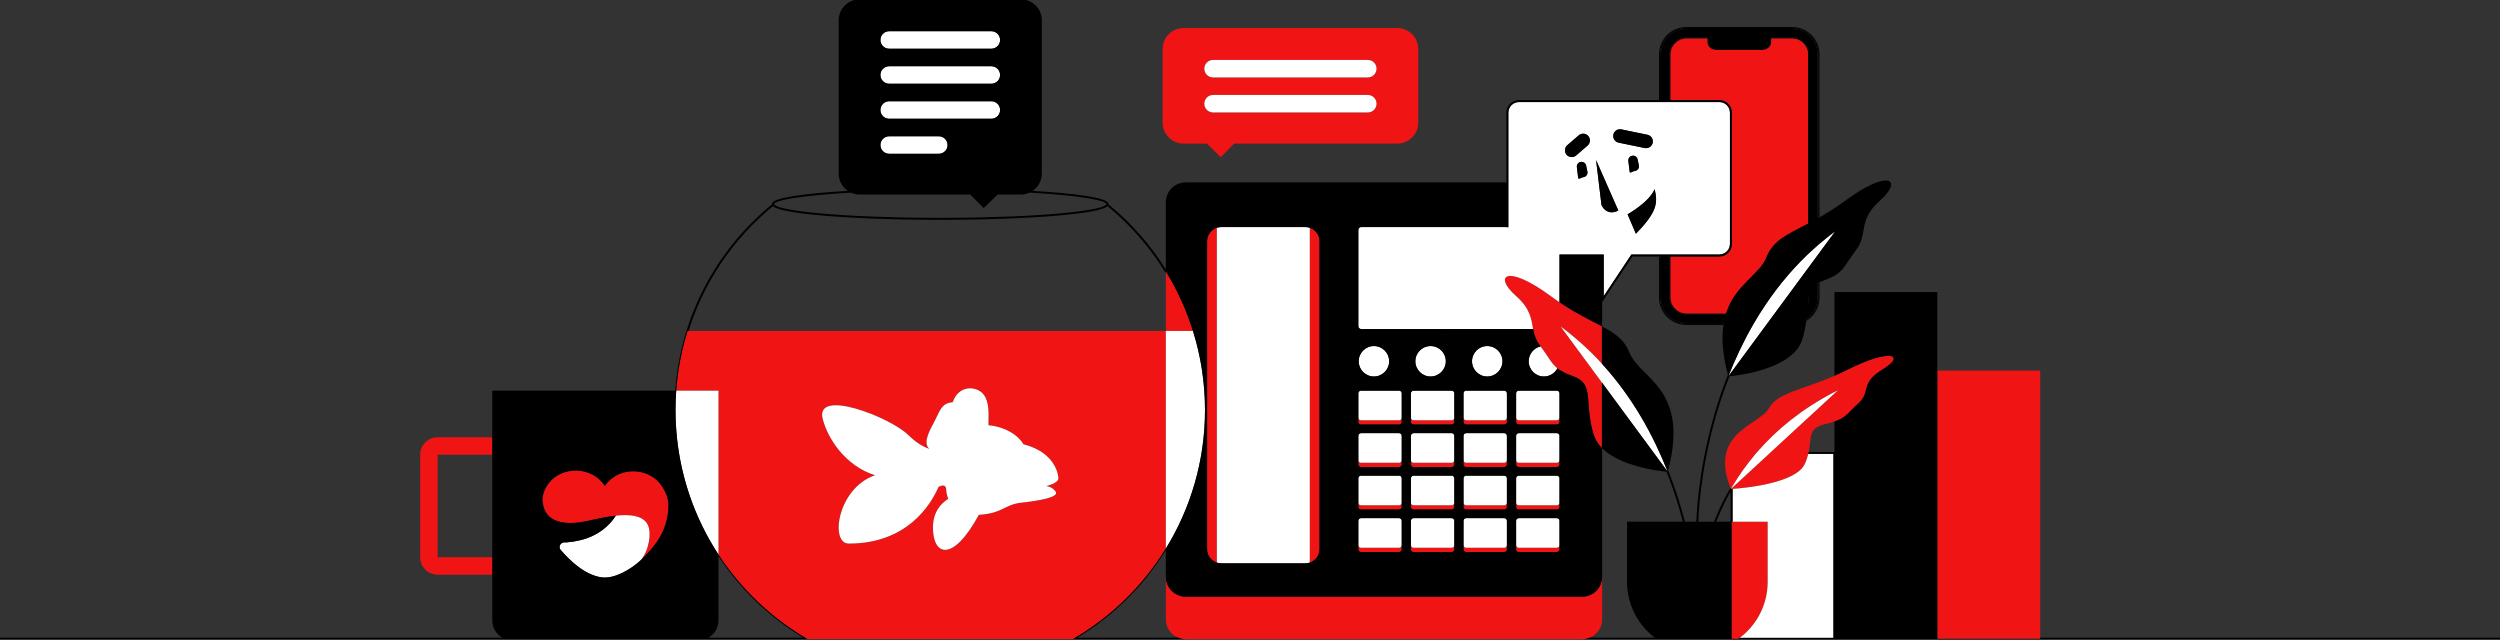 <?xml version="1.0" encoding="utf-8"?>
<!-- Generator: Adobe Illustrator 16.0.0, SVG Export Plug-In . SVG Version: 6.00 Build 0)  -->
<!DOCTYPE svg PUBLIC "-//W3C//DTD SVG 1.1//EN" "http://www.w3.org/Graphics/SVG/1.1/DTD/svg11.dtd">
<svg version="1.1" id="Layer_1" xmlns="http://www.w3.org/2000/svg" xmlns:xlink="http://www.w3.org/1999/xlink" x="0px" y="0px"
	 width="770px" height="197px" viewBox="365 401.5 770 197" enable-background="new 365 401.5 770 197" xml:space="preserve">
<rect x="365" y="401.5" width="770" height="197" fill="#333333" stroke="none"/>
<g>
	<path fill="none" d="M894.473,560.039c-0.312,0.723-0.604,1.438-0.882,2.145h4.428v-9.277
		C896.603,555.404,895.433,557.807,894.473,560.039z"/>
	<path fill="none" d="M724.077,485.65c-4.708-7.747-10.741-14.747-17.954-20.671c-0.761,0.746-3.701,1.897-15.092,2.9
		c-9.193,0.809-21.245,1.274-34.149,1.324c-0.763,0.003-1.526,0.005-2.285,0.005c-0.76,0-1.522-0.002-2.285-0.005
		c-12.903-0.05-24.956-0.515-34.148-1.324c-11.393-1.003-14.332-2.155-15.092-2.901c-12.408,10.191-21.336,23.557-26.002,38.452
		h147.008V485.65L724.077,485.65z"/>
	<path fill="none" d="M586.291,572.789v19.812c0,2.273-1.244,4.252-3.086,5.305h29.184
		C601.782,591.506,592.922,582.863,586.291,572.789z"/>
	<path fill="none" d="M922.085,540.689h7.924v-9.369c-0.787,0.27-1.721,0.535-2.865,0.809
		C921.802,533.408,922.977,536.219,922.085,540.689z"/>
	<path fill="none" d="M682.099,460.832c-0.822,0.376-1.731,0.593-2.694,0.593h-7.138l-4.291,4.167l-4.125-4.167H629.79
		c-0.961,0-1.872-0.216-2.693-0.593c-15.373,0.862-23.621,2.365-23.677,3.525l0.021,0.054c0.715,1.957,20.167,4.047,48.338,4.18
		c0.928,0.003,1.865,0.006,2.819,0.006c0.953,0,1.891-0.002,2.819-0.006c28.172-0.132,47.624-2.223,48.338-4.18l0.021-0.056
		C705.71,463.196,697.463,461.694,682.099,460.832z"/>
	<rect x="499.802" y="541.568" fill="none" width="16.824" height="31.551"/>
	<path fill="none" d="M895.817,501.58h-11.429c-4.629,0-8.395-3.767-8.395-8.396v-12.678h-8.211l-9.325,14.048v7.488
		c4.093,2.188,6.883,4.123,8.472,8.158c3.129,7.953,18.519,10.867,11.85,36.133c1.666,4.188,3.012,8.209,4.094,11.914
		c0.39,1.336,0.748,2.646,1.085,3.938h3.825l-0.306-0.006c0.003-0.146,0.26-14.953,5.624-33.318
		c1.081-3.705,2.428-7.727,4.092-11.914C895.502,510.533,895.228,505.559,895.817,501.58z"/>
	<path fill="none" d="M866.128,580.689v-18.506h17.2c-0.325-1.24-0.673-2.5-1.047-3.781c-1.056-3.615-2.365-7.535-3.98-11.615
		c-2.18-0.205-14.167-1.574-19.843-7.223v39.605v13.088c0,2.551-1.564,4.734-3.784,5.648h19.996
		C869.484,593.949,866.128,587.715,866.128,580.689z"/>
	<path fill="none" d="M724.077,592.258V579.17v-8.209c-6.744,10.857-16.027,20.16-27.273,26.945h31.057
		C725.641,596.992,724.077,594.809,724.077,592.258z"/>
	<path d="M925.105,493.185c0,2.854-1.489,5.361-3.727,6.802c-0.016,0.127-0.03,0.255-0.047,0.385
		c2.438-1.471,4.079-4.138,4.079-7.187v-4.76c-0.105,0.05-0.208,0.101-0.306,0.152V493.185z"/>
	<path d="M876.299,418.222c0-4.461,3.629-8.09,8.09-8.09h32.628c4.46,0,8.089,3.629,8.089,8.09v50.402
		c0.103-0.058,0.201-0.114,0.306-0.172v-50.229c0-4.629-3.766-8.395-8.395-8.395h-32.628c-4.629,0-8.395,3.766-8.395,8.395v14.098
		h0.305V418.222L876.299,418.222z"/>
	<path d="M884.389,501.273c-4.461,0-8.09-3.627-8.09-8.089v-12.678h-0.305v12.678c0,4.629,3.766,8.396,8.395,8.396h11.429
		c0.016-0.104,0.033-0.205,0.049-0.307H884.389z"/>
	<path d="M922.175,493.185v-0.675c-0.187,0.785-0.295,1.653-0.377,2.605C922.039,494.518,922.175,493.867,922.175,493.185z"/>
	<path d="M884.389,498.344h12.147c0.031-0.101,0.059-0.206,0.09-0.305h-12.237c-2.678,0-4.854-2.177-4.854-4.854v-12.678h-0.306
		v12.678C879.229,496.029,881.544,498.344,884.389,498.344z"/>
	<path d="M884.389,500.969c-4.293,0-7.784-3.492-7.784-7.784v-12.678h-0.306v12.678c0,4.461,3.629,8.089,8.09,8.089h11.478
		c0.017-0.102,0.032-0.205,0.05-0.305H884.389z"/>
	<path d="M876.604,418.222c0-4.292,3.491-7.785,7.784-7.785h32.628c4.291,0,7.783,3.492,7.783,7.785v50.574
		c0.102-0.057,0.203-0.115,0.306-0.172v-50.402c0-4.461-3.629-8.09-8.089-8.09h-32.628c-4.461,0-8.09,3.629-8.09,8.09v14.098h0.306
		V418.222L876.604,418.222z"/>
	<path d="M924.8,493.185c0,2.656-1.339,5.003-3.374,6.408c-0.015,0.129-0.031,0.262-0.047,0.394
		c2.238-1.441,3.727-3.947,3.727-6.802v-4.607c-0.104,0.056-0.207,0.113-0.306,0.171V493.185L924.8,493.185z"/>
	<path d="M879.535,418.222c0-2.677,2.178-4.854,4.854-4.854h6.472v1.079c0,1.334,1.213,2.427,2.696,2.427h14.291
		c1.483,0,2.697-1.092,2.697-2.427v-1.079h6.472c2.677,0,4.853,2.177,4.853,4.854v52.163c0.102-0.053,0.204-0.107,0.306-0.161
		v-52.002c0-2.845-2.314-5.159-5.158-5.159h-6.776v1.384c0,1.17-1.073,2.122-2.393,2.122h-14.291c-1.317,0-2.391-0.952-2.391-2.122
		v-1.384h-6.777c-2.845,0-5.159,2.314-5.159,5.159v14.098h0.306V418.222L879.535,418.222z"/>
	<g>
		<path fill="#F11414" d="M852.351,585.277H730.185c-3.374,0-6.108-2.736-6.108-6.109v13.09c0,2.551,1.564,4.732,3.784,5.646
			c0.716,0.297,1.5,0.461,2.324,0.461h122.166c0.822,0,1.607-0.164,2.324-0.461c2.22-0.914,3.783-3.096,3.783-5.646v-13.09
			C858.458,582.541,855.723,585.277,852.351,585.277z"/>
		<path fill="#F11414" d="M796.73,530.125c0,0.447-0.362,0.809-0.809,0.809h-11.744c-0.445,0-0.81-0.361-0.81-0.809v1.309
			c0,0.447,0.364,0.811,0.81,0.811h11.744c0.446,0,0.809-0.363,0.809-0.811V530.125z"/>
		<path fill="#F11414" d="M799.566,530.125v1.309c0,0.447,0.363,0.811,0.81,0.811h11.744c0.445,0,0.81-0.363,0.81-0.811v-1.309
			c0,0.447-0.364,0.809-0.81,0.809h-11.744C799.929,530.936,799.566,530.572,799.566,530.125z"/>
		<path fill="#F11414" d="M816.573,532.244h11.743c0.446,0,0.81-0.363,0.81-0.811v-1.309c0,0.447-0.363,0.809-0.81,0.809h-11.743
			c-0.447,0-0.81-0.361-0.81-0.809v1.309C815.764,531.881,816.126,532.244,816.573,532.244z"/>
		<path fill="#F11414" d="M845.323,530.125c0,0.447-0.362,0.809-0.808,0.809h-11.744c-0.446,0-0.81-0.361-0.81-0.809v1.309
			c0,0.447,0.363,0.811,0.81,0.811h11.744c0.445,0,0.808-0.363,0.808-0.811V530.125z"/>
		<path fill="#F11414" d="M796.73,543.215c0,0.447-0.362,0.811-0.809,0.811h-11.744c-0.445,0-0.81-0.363-0.81-0.811v1.309
			c0,0.447,0.364,0.811,0.81,0.811h11.744c0.446,0,0.809-0.363,0.809-0.811V543.215z"/>
		<path fill="#F11414" d="M812.93,543.215c0,0.447-0.364,0.811-0.81,0.811h-11.744c-0.446,0-0.81-0.363-0.81-0.811v1.309
			c0,0.447,0.363,0.811,0.81,0.811h11.744c0.445,0,0.81-0.363,0.81-0.811V543.215z"/>
		<path fill="#F11414" d="M816.573,545.334h11.743c0.446,0,0.81-0.363,0.81-0.811v-1.309c0,0.447-0.363,0.811-0.81,0.811h-11.743
			c-0.447,0-0.81-0.363-0.81-0.811v1.309C815.764,544.971,816.126,545.334,816.573,545.334z"/>
		<path fill="#F11414" d="M845.323,543.215c0,0.447-0.362,0.811-0.808,0.811h-11.744c-0.446,0-0.81-0.363-0.81-0.811v1.309
			c0,0.447,0.363,0.811,0.81,0.811h11.744c0.445,0,0.808-0.363,0.808-0.811V543.215z"/>
		<path fill="#F11414" d="M796.73,556.305c0,0.445-0.362,0.809-0.809,0.809h-11.744c-0.445,0-0.81-0.363-0.81-0.809v1.309
			c0,0.445,0.364,0.809,0.81,0.809h11.744c0.446,0,0.809-0.363,0.809-0.809V556.305z"/>
		<path fill="#F11414" d="M812.93,556.305c0,0.445-0.364,0.809-0.81,0.809h-11.744c-0.446,0-0.81-0.363-0.81-0.809v1.309
			c0,0.445,0.363,0.809,0.81,0.809h11.744c0.445,0,0.81-0.363,0.81-0.809V556.305z"/>
		<path fill="#F11414" d="M816.573,558.422h11.743c0.446,0,0.81-0.363,0.81-0.809v-1.309c0,0.445-0.363,0.809-0.81,0.809h-11.743
			c-0.447,0-0.81-0.363-0.81-0.809v1.309C815.764,558.059,816.126,558.422,816.573,558.422z"/>
		<path fill="#F11414" d="M845.323,556.305c0,0.445-0.362,0.809-0.808,0.809h-11.744c-0.446,0-0.81-0.363-0.81-0.809v1.309
			c0,0.445,0.363,0.809,0.81,0.809h11.744c0.445,0,0.808-0.363,0.808-0.809V556.305z"/>
		<path fill="#F11414" d="M795.922,570.203h-11.744c-0.445,0-0.81-0.363-0.81-0.811v1.311c0,0.445,0.364,0.809,0.81,0.809h11.744
			c0.446,0,0.809-0.363,0.809-0.809v-1.311C796.73,569.84,796.368,570.203,795.922,570.203z"/>
		<path fill="#F11414" d="M812.12,570.203h-11.744c-0.446,0-0.81-0.363-0.81-0.811v1.311c0,0.445,0.363,0.809,0.81,0.809h11.744
			c0.445,0,0.81-0.363,0.81-0.809v-1.311C812.93,569.84,812.565,570.203,812.12,570.203z"/>
		<path fill="#F11414" d="M816.573,571.512h11.743c0.446,0,0.81-0.363,0.81-0.809v-1.311c0,0.447-0.363,0.809-0.81,0.809h-11.743
			c-0.447,0-0.81-0.361-0.81-0.809v1.311C815.764,571.148,816.126,571.512,816.573,571.512z"/>
		<path fill="#F11414" d="M844.516,570.203h-11.744c-0.446,0-0.81-0.363-0.81-0.811v1.311c0,0.445,0.363,0.809,0.81,0.809h11.744
			c0.445,0,0.808-0.363,0.808-0.809v-1.311C845.323,569.84,844.961,570.203,844.516,570.203z"/>
		<path fill="#F11414" d="M768.413,471.653v3.482v99.644c1.737-0.574,2.992-2.209,2.992-4.141v-94.845
			c0-0.225-0.021-0.443-0.056-0.659C771.102,473.499,769.949,472.161,768.413,471.653z"/>
		<path fill="#F11414" d="M736.793,475.794v94.845c0,1.932,1.254,3.566,2.993,4.141v-99.644v-3.482
			c-1.537,0.508-2.689,1.845-2.938,3.482C736.816,475.351,736.793,475.57,736.793,475.794z"/>
		<path fill="#F11414" d="M724.077,569.775V503.43H577.069h-0.309c-1.837,5.873-3.025,12.033-3.487,18.395h0.307h12.71v49.834v0.658
			c6.818,10.434,15.957,19.207,26.689,25.59c0.233,0.139,0.462,0.283,0.696,0.42h81.843c0.235-0.137,0.462-0.281,0.696-0.42
			c11.36-6.756,20.937-16.191,27.862-27.439L724.077,569.775L724.077,569.775z M644.756,535.477
			c2.618,2.578,4.833,3.736,6.444,4.246c-2.117-1.934,0.285-5.852,1.729-8.666c1.585-3.086,2.085-5.422,5.506-5.67
			c1.835-5.422,7.256-5.006,9.342-2.588c2.084,2.42,1.667,6.34,1.667,9.676c5.255,0.502,9.093,3.002,10.76,5.838
			c10.593,2.754,10.76,10.344,10.76,10.344c0.309,1.666-3.836,2.586-3.836,2.586s1.751-0.084,3.003,1.666
			c1.25,1.752-5.255,2.836-10.593,3.422c-5.23,0.572-5.661,3.303-13.049,3.727c-8.007,14.75-14.143,12.686-14.143,3.945
			c0-4.758,2.402-7.406,4.712-8.854c-0.427-1.055-0.599-2.076-0.625-2.822c-0.061-1.844-1.569-1.287-2.36-0.869
			c-2.568,5.861-9.895,17.465-27.667,17.465c-5.861,0-3.519-17.037,8.083-21.051c-9.212-2.922-14.544-11.34-16.089-17.314
			C615.897,520.881,639.252,530.055,644.756,535.477z"/>
		<path fill="#F11414" d="M732.426,503.43c-2.034-6.497-4.848-12.648-8.35-18.334v0.556v17.779h8.047H732.426L732.426,503.43z"/>
		<path fill="#F11414" d="M896.727,497.733c2.909-8.644,10.262-11.692,12.317-16.919c2.066-5.251,6.167-6.945,12.521-10.267
			c0.1-0.053,0.203-0.108,0.305-0.161v-52.163c0-2.677-2.176-4.853-4.853-4.853h-6.472v1.078c0,1.335-1.214,2.427-2.697,2.427
			h-14.291c-1.483,0-2.696-1.092-2.696-2.427v-1.078h-6.472c-2.676,0-4.854,2.176-4.854,4.853v14.098h0.306h14.725
			c2.134,0,3.868,1.738,3.868,3.875v40.438c0,2.136-1.734,3.874-3.868,3.874h-14.725h-0.306v12.679c0,2.676,2.178,4.853,4.854,4.853
			h12.238C896.659,497.936,896.691,497.834,896.727,497.733z"/>
		<polygon fill="#F11414" points="961.694,515.646 961.694,597.906 961.694,598.27 993.381,598.27 993.381,597.906 993.381,515.646 
					"/>
		<path fill="#F11414" d="M934.243,515.266c-1.479,0.74-2.889,1.391-4.234,1.98c-10.832,4.736-17.376,5.135-20.178,9.975
			c-3.128,5.406-18.503,7.387-11.86,24.537c0.017,0.043,0.03,0.086,0.047,0.129c0.031,0.076,0.054,0.15,0.085,0.227
			c0.072-0.123,0.147-0.25,0.22-0.375c0.102-0.172,0.203-0.344,0.306-0.52c1.958-3.285,4.299-6.627,7.092-9.92
			c0.087-0.102,0.17-0.203,0.257-0.305c0.089-0.102,0.179-0.203,0.268-0.307c5.806-6.691,13.521-13.146,23.765-18.441
			c0.36-0.188,0.719-0.373,1.084-0.557l-0.846,0.779l-0.238,0.221l-19.518,17.998l-0.331,0.307l-0.331,0.305l-10.911,10.062
			l-0.29,0.268l-0.306,0.281l-0.22,0.203c0,0,0.076-0.004,0.22-0.014c0.043-0.002,0.105-0.008,0.161-0.01
			c0.047-0.004,0.09-0.006,0.145-0.01c3.13-0.213,19.383-1.602,22.227-7.643c0.528-1.123,0.866-2.168,1.096-3.141
			c0.024-0.102,0.049-0.205,0.07-0.307c0.022-0.102,0.042-0.203,0.063-0.305c0.892-4.471-0.284-7.281,5.059-8.561
			c1.145-0.273,2.078-0.539,2.865-0.807c3.828-1.307,4.118-2.689,7.385-5.594c3.936-3.5,0.393-6.18,7.479-10.461
			C951.96,510.984,947.63,508.574,934.243,515.266z"/>
		<path fill="#F11414" d="M831.887,492.613c4.586,4.077,4.722,7.164,5.313,10.23c0.321,1.674,0.778,3.34,2.169,5.158
			c0.049,0.064,0.095,0.127,0.143,0.189c2.436,3.225,3.183,5.156,5.17,6.744c1.1,0.877,2.578,1.652,4.936,2.482
			c6.708,2.363,3.138,8.27,6.287,18.111c0.089,0.275,0.192,0.541,0.306,0.805c0.024,0.055,0.047,0.109,0.072,0.162
			c0.111,0.248,0.233,0.488,0.368,0.725c0.031,0.057,0.065,0.111,0.099,0.166c0.117,0.199,0.242,0.393,0.372,0.582
			c0.036,0.051,0.068,0.105,0.105,0.154c0.146,0.205,0.303,0.4,0.465,0.596c0.065,0.08,0.134,0.16,0.203,0.24
			c0.158,0.178,0.319,0.354,0.488,0.525l0,0v-20.17l-12.075-16.383l-0.641-0.867c4.751,3.494,8.967,7.354,12.716,11.449v-0.424
			v-11.088c-2.222-1.184-4.824-2.45-7.823-4.165c-0.015-0.008-0.03-0.016-0.044-0.025c-0.318-0.182-0.643-0.371-0.97-0.563
			c-0.027-0.016-0.054-0.031-0.081-0.047c-0.313-0.185-0.632-0.376-0.953-0.572c-0.044-0.026-0.087-0.051-0.13-0.078
			c-0.313-0.19-0.631-0.389-0.951-0.59c-0.054-0.035-0.106-0.066-0.161-0.101c-0.328-0.207-0.662-0.424-0.998-0.643
			c-0.048-0.031-0.093-0.06-0.141-0.091c-0.266-0.174-0.536-0.357-0.808-0.54c-0.068-0.047-0.138-0.092-0.208-0.14
			c-0.053-0.036-0.105-0.07-0.159-0.106c-0.341-0.232-0.688-0.475-1.036-0.72c-0.057-0.04-0.11-0.076-0.167-0.117
			c-0.406-0.288-0.819-0.584-1.235-0.891C829.131,482.771,824.8,486.314,831.887,492.613z"/>
		<path fill="#F11414" d="M898.324,562.184v35.723v0.363h2.095h0.001c0.108-0.078,0.211-0.162,0.318-0.242
			c0.026-0.021,0.054-0.043,0.08-0.062s0.052-0.039,0.076-0.059c0.176-0.133,0.354-0.262,0.523-0.4
			c0.076-0.062,0.148-0.129,0.224-0.191c0.246-0.205,0.494-0.414,0.73-0.631c0.063-0.057,0.122-0.117,0.183-0.176
			c0.246-0.229,0.489-0.459,0.724-0.699c0.037-0.037,0.07-0.078,0.107-0.115c0.254-0.266,0.505-0.533,0.745-0.811
			c0.048-0.055,0.092-0.113,0.14-0.166c0.225-0.266,0.447-0.531,0.659-0.807c0.036-0.045,0.067-0.094,0.103-0.141
			c0.22-0.289,0.436-0.578,0.641-0.877c0.05-0.074,0.094-0.152,0.143-0.227c0.186-0.275,0.368-0.553,0.539-0.838
			c0.051-0.084,0.095-0.17,0.144-0.256c0.163-0.279,0.326-0.561,0.479-0.848c0.056-0.109,0.104-0.221,0.159-0.33
			c0.136-0.27,0.272-0.539,0.397-0.814c0.055-0.123,0.102-0.248,0.154-0.371c0.115-0.268,0.231-0.535,0.337-0.809
			c0.063-0.168,0.116-0.34,0.177-0.51c0.083-0.234,0.17-0.465,0.244-0.703c0.059-0.186,0.105-0.375,0.158-0.562
			c0.065-0.227,0.135-0.453,0.193-0.684c0.062-0.248,0.109-0.502,0.163-0.754c0.037-0.174,0.081-0.344,0.113-0.52
			c0.054-0.283,0.091-0.572,0.134-0.859c0.021-0.148,0.05-0.293,0.066-0.443c0.11-0.875,0.165-1.768,0.165-2.674v-18.506h-10.81
			h-0.305V562.184z"/>
		<path fill="#F11414" d="M729.555,445.727h7.138l4.292,4.167l4.125-4.167h50.24c3.574,0,6.472-2.897,6.472-6.472v-22.65
			c0-3.574-2.897-6.472-6.472-6.472h-65.794c-3.574,0-6.472,2.897-6.472,6.472v22.65
			C723.083,442.829,725.981,445.727,729.555,445.727z M738.627,419.958h47.65c1.49,0,2.696,1.208,2.696,2.697
			c0,1.489-1.206,2.696-2.696,2.696h-47.65c-1.49,0-2.697-1.208-2.697-2.696C735.93,421.165,737.137,419.958,738.627,419.958z
			 M738.627,430.744h47.65c1.49,0,2.696,1.208,2.696,2.696c0,1.489-1.206,2.697-2.696,2.697h-47.65c-1.49,0-2.697-1.208-2.697-2.697
			C735.93,431.951,737.137,430.744,738.627,430.744z"/>
		<path fill="#F11414" d="M494.409,541.568v31.551c0,2.979,2.415,5.393,5.393,5.393h16.824v-5.393h-16.824v-31.551h16.824v-5.393
			h-16.824C496.823,536.176,494.409,538.592,494.409,541.568z"/>
		<path fill="#F11414" d="M564.934,547.787c-0.052-0.02-0.101-0.059-0.155-0.092c-0.001,0.012-0.002,0.025-0.002,0.025
			c-3.737-1.764-8.527-1.381-11.854,1.57c-0.601,0.531-1.159,1.139-1.649,1.84c-1.003-1.516-2.3-2.648-3.744-3.424
			c-5.961-3.205-14.466-0.281-15.489,7.373c0.02,0.371,0.04,0.729,0.081,1.07c0.438,3.586,2.522,5.564,5.873,6.197
			c1.598,0.303,3.461,0.311,5.59,0.037c0.916-0.117,2.309-0.436,3.946-0.797c1.116-0.244,2.341-0.508,3.619-0.74
			c0.584-0.107,1.177-0.207,1.774-0.297c0.587-0.088,1.177-0.166,1.763-0.229c4.05-0.428,7.935-0.135,9.567,2.359
			c0.573,0.879,0.871,2.025,0.807,3.506c0.023,1.277-0.259,2.836-0.894,4.709c-0.331,0.838-0.863,1.904-1.731,3.074
			c-0.005,0.01-0.013,0.016-0.017,0.025c0.04-0.035,0.081-0.078,0.12-0.119c1.644-1.652,3.727-3.719,5.399-6.447
			c1.633-2.676,2.881-5.982,2.938-10.182c0.025-1.723-0.545-3.814-1.861-5.746C568.032,549.857,566.596,548.611,564.934,547.787z"/>
	</g>
	<g>
		<circle fill="#FFFFFF" cx="788.168" cy="512.771" r="4.69"/>
		<circle fill="#FFFFFF" cx="805.62" cy="512.771" r="4.69"/>
		<circle fill="#FFFFFF" cx="823.072" cy="512.771" r="4.69"/>
		<path fill="#FFFFFF" d="M844.682,514.936c-1.987-1.588-2.733-3.52-5.17-6.744c-2.104,0.465-3.679,2.336-3.679,4.578
			c0,2.59,2.101,4.691,4.691,4.691C842.333,517.461,843.9,516.436,844.682,514.936z"/>
		<path fill="#FFFFFF" d="M795.922,521.824h-11.744c-0.445,0-0.81,0.363-0.81,0.809v1.311v6.182c0,0.447,0.364,0.811,0.81,0.811
			h11.744c0.446,0,0.809-0.363,0.809-0.811v-6.182v-1.311C796.73,522.188,796.368,521.824,795.922,521.824z"/>
		<path fill="#FFFFFF" d="M812.12,521.824h-11.744c-0.446,0-0.81,0.363-0.81,0.809v1.311v6.182c0,0.447,0.363,0.811,0.81,0.811
			h11.744c0.445,0,0.81-0.363,0.81-0.811v-6.182v-1.311C812.93,522.188,812.565,521.824,812.12,521.824z"/>
		<path fill="#FFFFFF" d="M828.316,521.824h-11.743c-0.447,0-0.81,0.363-0.81,0.809v1.311v6.182c0,0.447,0.362,0.811,0.81,0.811
			h11.743c0.446,0,0.81-0.363,0.81-0.811v-6.182v-1.311C829.126,522.188,828.764,521.824,828.316,521.824z"/>
		<path fill="#FFFFFF" d="M844.516,521.824h-11.744c-0.446,0-0.81,0.363-0.81,0.809v1.311v6.182c0,0.447,0.363,0.811,0.81,0.811
			h11.744c0.445,0,0.808-0.363,0.808-0.811v-6.182v-1.311C845.323,522.188,844.961,521.824,844.516,521.824z"/>
		<path fill="#FFFFFF" d="M795.922,534.914h-11.744c-0.445,0-0.81,0.361-0.81,0.809v1.309v6.184c0,0.447,0.364,0.811,0.81,0.811
			h11.744c0.446,0,0.809-0.363,0.809-0.811v-6.184v-1.309C796.73,535.275,796.368,534.914,795.922,534.914z"/>
		<path fill="#FFFFFF" d="M812.12,534.914h-11.744c-0.446,0-0.81,0.361-0.81,0.809v1.309v6.184c0,0.447,0.363,0.811,0.81,0.811
			h11.744c0.445,0,0.81-0.363,0.81-0.811v-6.184v-1.309C812.93,535.275,812.565,534.914,812.12,534.914z"/>
		<path fill="#FFFFFF" d="M828.316,534.914h-11.743c-0.447,0-0.81,0.361-0.81,0.809v1.309v6.184c0,0.447,0.362,0.811,0.81,0.811
			h11.743c0.446,0,0.81-0.363,0.81-0.811v-6.184v-1.309C829.126,535.275,828.764,534.914,828.316,534.914z"/>
		<path fill="#FFFFFF" d="M844.516,534.914h-11.744c-0.446,0-0.81,0.361-0.81,0.809v1.309v6.184c0,0.447,0.363,0.811,0.81,0.811
			h11.744c0.445,0,0.808-0.363,0.808-0.811v-6.184v-1.309C845.323,535.275,844.961,534.914,844.516,534.914z"/>
		<path fill="#FFFFFF" d="M795.922,548.002h-11.744c-0.445,0-0.81,0.363-0.81,0.811v1.309v6.184c0,0.447,0.364,0.809,0.81,0.809
			h11.744c0.446,0,0.809-0.361,0.809-0.809v-6.184v-1.309C796.73,548.365,796.368,548.002,795.922,548.002z"/>
		<path fill="#FFFFFF" d="M812.12,548.002h-11.744c-0.446,0-0.81,0.363-0.81,0.811v1.309v6.184c0,0.447,0.363,0.809,0.81,0.809
			h11.744c0.445,0,0.81-0.361,0.81-0.809v-6.184v-1.309C812.93,548.365,812.565,548.002,812.12,548.002z"/>
		<path fill="#FFFFFF" d="M828.316,548.002h-11.743c-0.447,0-0.81,0.363-0.81,0.811v1.309v6.184c0,0.447,0.362,0.809,0.81,0.809
			h11.743c0.446,0,0.81-0.361,0.81-0.809v-6.184v-1.309C829.126,548.365,828.764,548.002,828.316,548.002z"/>
		<path fill="#FFFFFF" d="M844.516,548.002h-11.744c-0.446,0-0.81,0.363-0.81,0.811v1.309v6.184c0,0.447,0.363,0.809,0.81,0.809
			h11.744c0.445,0,0.808-0.361,0.808-0.809v-6.184v-1.309C845.323,548.365,844.961,548.002,844.516,548.002z"/>
		<path fill="#FFFFFF" d="M795.922,561.092h-11.744c-0.445,0-0.81,0.363-0.81,0.809v1.309v6.184c0,0.447,0.364,0.811,0.81,0.811
			h11.744c0.446,0,0.809-0.363,0.809-0.811v-6.184V561.9C796.73,561.455,796.368,561.092,795.922,561.092z"/>
		<path fill="#FFFFFF" d="M812.12,561.092h-11.744c-0.446,0-0.81,0.363-0.81,0.809v1.309v6.184c0,0.447,0.363,0.811,0.81,0.811
			h11.744c0.445,0,0.81-0.363,0.81-0.811v-6.184V561.9C812.93,561.455,812.565,561.092,812.12,561.092z"/>
		<path fill="#FFFFFF" d="M828.316,561.092h-11.743c-0.447,0-0.81,0.363-0.81,0.809v1.309v6.184c0,0.447,0.362,0.811,0.81,0.811
			h11.743c0.446,0,0.81-0.363,0.81-0.811v-6.184V561.9C829.126,561.455,828.764,561.092,828.316,561.092z"/>
		<path fill="#FFFFFF" d="M844.516,561.092h-11.744c-0.446,0-0.81,0.363-0.81,0.809v1.309v6.184c0,0.447,0.363,0.811,0.81,0.811
			h11.744c0.445,0,0.808-0.363,0.808-0.811v-6.184V561.9C845.323,561.455,844.961,561.092,844.516,561.092z"/>
		<path fill="#FFFFFF" d="M767.786,471.499c-0.031-0.005-0.062-0.01-0.092-0.015c-0.214-0.032-0.43-0.053-0.65-0.053h-25.887
			c-0.221,0-0.438,0.021-0.649,0.053c-0.031,0.005-0.062,0.01-0.093,0.015c-0.213,0.038-0.422,0.087-0.625,0.154
			c0,0-0.001,0-0.002,0l0,0v3.482v99.644c0,0,0.001,0,0.002,0c0.202,0.066,0.41,0.117,0.623,0.154
			c0.032,0.006,0.065,0.01,0.098,0.016c0.211,0.031,0.427,0.053,0.647,0.053h25.887c0.221,0,0.436-0.021,0.646-0.053
			c0.033-0.006,0.065-0.012,0.098-0.016c0.214-0.037,0.422-0.088,0.625-0.154l0,0v-99.644v-3.482l0,0h-0.001
			C768.209,471.586,767.999,471.536,767.786,471.499z"/>
		<path fill="#FFFFFF" d="M736.034,523.805c-0.034-0.709-0.07-1.418-0.122-2.121c-0.026-0.344-0.061-0.686-0.091-1.029
			c-0.059-0.666-0.118-1.332-0.191-1.994c-0.038-0.342-0.084-0.686-0.127-1.029c-0.083-0.658-0.167-1.316-0.266-1.971
			c-0.049-0.332-0.104-0.662-0.158-0.992c-0.108-0.664-0.221-1.326-0.344-1.984c-0.059-0.314-0.122-0.627-0.184-0.941
			c-0.135-0.672-0.276-1.342-0.427-2.006c-0.067-0.297-0.135-0.594-0.206-0.889c-0.162-0.678-0.332-1.354-0.511-2.023
			c-0.075-0.281-0.148-0.561-0.226-0.84c-0.188-0.678-0.386-1.352-0.591-2.021c-0.054-0.178-0.101-0.357-0.156-0.533h-0.007h-0.302
			h-8.048v66.346v0.689v0.002c0.008-0.012,0.015-0.025,0.022-0.037c0.46-0.75,0.909-1.506,1.345-2.268
			c0.023-0.039,0.045-0.08,0.067-0.119c0.423-0.744,0.834-1.494,1.235-2.252c0.032-0.061,0.063-0.121,0.097-0.184
			c0.386-0.736,0.761-1.479,1.125-2.229c0.042-0.084,0.082-0.168,0.123-0.254c0.35-0.725,0.688-1.457,1.018-2.193
			c0.049-0.111,0.099-0.221,0.147-0.334c0.314-0.711,0.617-1.43,0.911-2.152c0.056-0.139,0.112-0.273,0.167-0.412
			c0.279-0.699,0.548-1.402,0.809-2.111c0.06-0.164,0.122-0.328,0.181-0.492c0.247-0.684,0.482-1.373,0.711-2.064
			c0.063-0.191,0.127-0.383,0.189-0.574c0.216-0.668,0.42-1.342,0.619-2.018c0.063-0.219,0.13-0.436,0.192-0.652
			c0.186-0.654,0.36-1.312,0.53-1.973c0.063-0.242,0.129-0.486,0.189-0.73c0.159-0.641,0.304-1.283,0.447-1.926
			c0.06-0.27,0.123-0.537,0.179-0.807c0.132-0.625,0.252-1.254,0.369-1.885c0.054-0.291,0.113-0.582,0.164-0.873
			c0.107-0.615,0.202-1.234,0.296-1.855c0.047-0.309,0.1-0.617,0.142-0.93c0.085-0.609,0.156-1.223,0.228-1.834
			c0.038-0.324,0.082-0.648,0.116-0.975c0.063-0.615,0.113-1.234,0.163-1.854c0.026-0.326,0.061-0.65,0.083-0.979
			c0.045-0.66,0.075-1.324,0.105-1.99c0.013-0.287,0.034-0.572,0.043-0.859c0.034-0.955,0.051-1.912,0.051-2.871
			c0-1.025-0.021-2.043-0.059-3.057C736.072,524.416,736.049,524.111,736.034,523.805z"/>
		<path fill="#FFFFFF" d="M680.204,538.312c-1.667-2.836-5.505-5.336-10.76-5.838c0-3.336,0.417-7.256-1.667-9.676
			c-2.085-2.418-7.507-2.834-9.342,2.588c-3.42,0.248-3.92,2.584-5.505,5.67c-1.444,2.814-3.846,6.732-1.729,8.666
			c-1.61-0.51-3.826-1.668-6.444-4.246c-5.505-5.422-28.859-14.596-26.356-4.92c1.544,5.975,6.877,14.393,16.089,17.314
			c-11.602,4.014-13.944,21.051-8.083,21.051c17.771,0,25.099-11.605,27.667-17.465c0.791-0.42,2.299-0.977,2.36,0.869
			c0.026,0.746,0.197,1.768,0.625,2.822c-2.311,1.447-4.712,4.096-4.712,8.854c0,8.74,6.135,10.805,14.143-3.945
			c7.388-0.424,7.818-3.156,13.049-3.727c5.337-0.586,11.842-1.67,10.592-3.422c-1.25-1.75-3.002-1.666-3.002-1.666
			s4.146-0.922,3.837-2.586C690.964,548.656,690.797,541.064,680.204,538.312z"/>
		<path fill="#FFFFFF" d="M920.855,544.441c-2.844,6.041-19.096,7.428-22.227,7.641v10.104h10.81v18.504
			c0,0.906-0.056,1.799-0.165,2.676c-0.018,0.146-0.046,0.295-0.067,0.441c-0.042,0.287-0.08,0.576-0.134,0.859
			c-0.032,0.176-0.076,0.346-0.112,0.521c-0.054,0.25-0.103,0.504-0.164,0.752c-0.059,0.232-0.128,0.457-0.192,0.686
			c-0.054,0.188-0.1,0.375-0.158,0.561c-0.075,0.238-0.162,0.471-0.244,0.703c-0.061,0.17-0.113,0.344-0.178,0.51
			c-0.104,0.273-0.221,0.541-0.337,0.809c-0.052,0.123-0.099,0.25-0.155,0.373c-0.123,0.275-0.261,0.545-0.396,0.814
			c-0.055,0.109-0.104,0.221-0.16,0.328c-0.151,0.287-0.314,0.568-0.478,0.85c-0.049,0.084-0.094,0.172-0.144,0.256
			c-0.17,0.283-0.354,0.561-0.538,0.838c-0.05,0.074-0.094,0.15-0.144,0.225c-0.205,0.299-0.42,0.59-0.641,0.879
			c-0.034,0.045-0.065,0.094-0.102,0.139c-0.213,0.277-0.435,0.543-0.66,0.807c-0.047,0.055-0.091,0.113-0.139,0.168
			c-0.242,0.275-0.491,0.545-0.745,0.809c-0.037,0.039-0.07,0.08-0.108,0.115c-0.233,0.24-0.477,0.473-0.723,0.701
			c-0.062,0.057-0.12,0.117-0.183,0.176c-0.238,0.217-0.484,0.424-0.732,0.631c-0.075,0.061-0.146,0.127-0.222,0.189
			c-0.17,0.139-0.348,0.268-0.523,0.4c-0.024,0.02-0.051,0.039-0.076,0.059h28.885v-0.059v-56.605h-7.753
			C921.722,542.273,921.384,543.318,920.855,544.441z"/>
		<path fill="#FFFFFF" d="M909.225,501.273l0.226-0.305l1.936-2.625l0.226-0.305l0.224-0.306l9.73-13.199l0.305-0.414l0.306-0.414
			l2.624-3.562l0.306-0.414l0.306-0.415l4.254-5.771l0.641-0.87c-1.699,1.251-3.328,2.551-4.895,3.889
			c-0.103,0.088-0.203,0.176-0.306,0.264c-0.102,0.088-0.204,0.176-0.306,0.264c-0.896,0.78-1.771,1.574-2.624,2.38
			c-0.102,0.096-0.205,0.191-0.306,0.288s-0.205,0.191-0.305,0.288c-5.684,5.468-10.407,11.479-14.34,17.685
			c-0.064,0.102-0.132,0.203-0.196,0.305c-0.062,0.102-0.126,0.203-0.189,0.305c-0.545,0.873-1.073,1.747-1.587,2.626
			c-0.06,0.102-0.118,0.203-0.177,0.305c-0.06,0.102-0.116,0.203-0.175,0.305c-3.033,5.266-5.531,10.617-7.585,15.852
			c-0.001,0.002-0.001,0.002-0.001,0.002h0.001l0.757-1.029l10.928-14.824L909.225,501.273z"/>
		<path fill="#FFFFFF" d="M930.01,522.246c-10.245,5.295-17.959,11.75-23.766,18.443c-0.089,0.102-0.179,0.203-0.266,0.305
			c-0.089,0.102-0.172,0.203-0.258,0.307c-2.794,3.291-5.134,6.633-7.092,9.918c-0.104,0.176-0.203,0.348-0.305,0.521
			c-0.074,0.125-0.149,0.25-0.221,0.375l0.221-0.203l0.305-0.283l0.29-0.266l10.912-10.062l0.33-0.307l0.331-0.305l19.518-18
			l0.238-0.219l0.846-0.779C930.728,521.873,930.369,522.059,930.01,522.246z"/>
		<path fill="#FFFFFF" d="M858.458,513.596c-0.025-0.027-0.05-0.055-0.075-0.082c-3.749-4.096-7.967-7.955-12.716-11.451
			l0.641,0.869l12.075,16.383l0.075,0.102l19.441,26.375l0.757,1.027l0.001,0.002c0-0.002,0-0.002,0-0.004
			C874.261,535.611,867.836,523.867,858.458,513.596z"/>
		<path fill="#FFFFFF" d="M738.627,425.351h47.65c1.49,0,2.696-1.208,2.696-2.696c0-1.489-1.206-2.697-2.696-2.697h-47.65
			c-1.49,0-2.697,1.208-2.697,2.697C735.93,424.143,737.137,425.351,738.627,425.351z"/>
		<path fill="#FFFFFF" d="M788.974,433.44c0-1.489-1.206-2.696-2.696-2.696h-47.65c-1.49,0-2.697,1.208-2.697,2.696
			c0,1.489,1.207,2.697,2.697,2.697h47.65C787.768,436.137,788.974,434.93,788.974,433.44z"/>
		<path fill="#FFFFFF" d="M638.861,416.505h31.472c1.489,0,2.697-1.208,2.697-2.697c0-1.489-1.208-2.696-2.697-2.696h-31.472
			c-1.489,0-2.696,1.208-2.696,2.696C636.165,415.298,637.373,416.505,638.861,416.505z"/>
		<path fill="#FFFFFF" d="M638.861,427.292h31.472c1.489,0,2.697-1.208,2.697-2.697c0-1.489-1.208-2.697-2.697-2.697h-31.472
			c-1.489,0-2.696,1.208-2.696,2.697C636.165,426.084,637.373,427.292,638.861,427.292z"/>
		<path fill="#FFFFFF" d="M638.861,438.077h31.472c1.489,0,2.697-1.207,2.697-2.696s-1.208-2.697-2.697-2.697h-31.472
			c-1.489,0-2.696,1.208-2.696,2.697S637.373,438.077,638.861,438.077z"/>
		<path fill="#FFFFFF" d="M638.861,448.863h15.293c1.489,0,2.696-1.207,2.696-2.697c0-1.488-1.207-2.696-2.696-2.696h-15.293
			c-1.489,0-2.696,1.208-2.696,2.696C636.165,447.656,637.373,448.863,638.861,448.863z"/>
		<path fill="#FFFFFF" d="M573.273,521.824c0,0.002,0,0.004,0,0.004c-0.071,0.98-0.126,1.967-0.164,2.957
			c-0.036,0.994-0.057,1.992-0.057,2.996c0,0.986,0.02,1.971,0.054,2.947c0.011,0.312,0.033,0.621,0.048,0.932
			c0.031,0.668,0.063,1.334,0.111,2c0.025,0.357,0.061,0.711,0.09,1.066c0.052,0.617,0.106,1.234,0.172,1.848
			c0.038,0.359,0.085,0.721,0.128,1.08c0.074,0.605,0.149,1.213,0.236,1.814c0.051,0.352,0.105,0.699,0.161,1.049
			c0.096,0.615,0.198,1.227,0.308,1.836c0.06,0.328,0.122,0.654,0.185,0.982c0.122,0.635,0.252,1.264,0.389,1.895
			c0.064,0.295,0.129,0.588,0.197,0.883c0.155,0.67,0.318,1.338,0.49,2.004c0.062,0.242,0.124,0.488,0.189,0.732
			c0.197,0.738,0.406,1.471,0.623,2.199c0.049,0.168,0.097,0.334,0.146,0.5c0.264,0.865,0.541,1.725,0.832,2.578
			c0.009,0.027,0.018,0.055,0.027,0.082c2.207,6.436,5.196,12.508,8.852,18.104c0.001,0.002,0.001,0.002,0.001,0.004v-0.658v-49.836
			h-12.71h-0.307V521.824z"/>
		<path fill="#FFFFFF" d="M554.686,560.322c-0.535,0.822-1.127,1.576-1.763,2.275c-1.518,1.666-3.317,2.982-5.394,3.955
			c-2.333,1.092-5.011,1.756-8.026,2.004c-0.052-0.002-0.334-0.014-0.522-0.014c-0.015,0-0.025-0.002-0.044-0.002
			c-0.865-0.012-1.582,0.633-1.583,1.432c-0.002,0.297,0.089,0.574,0.246,0.805c0.066,0.08,0.141,0.162,0.211,0.242
			c0.611,0.703,1.262,1.41,1.946,2.1c2.221,2.236,4.801,4.273,7.572,5.393c1.032,0.418,2.09,0.713,3.167,0.834
			c3.63,0.402,8.478-2.164,11.938-5.375c0.869-1.17,1.401-2.236,1.731-3.074c0.634-1.873,0.917-3.432,0.894-4.709
			c0.063-1.48-0.235-2.627-0.807-3.506C562.62,560.188,558.736,559.895,554.686,560.322z"/>
		<path fill="#FFFFFF" d="M897.823,436.194c0-1.799-1.462-3.263-3.258-3.263h-14.725h-0.306h-0.306h-2.625h-0.306h-0.305h-43.168
			c-1.795,0-3.254,1.464-3.254,3.263v21.489v13.748v0.04h-0.306h-0.306v-0.04h-44.72c-0.481,0-0.873,0.392-0.873,0.873v2.832v26.837
			c0,0.482,0.392,0.871,0.873,0.871H837.2c-0.592-3.065-0.728-6.153-5.313-10.229c-7.087-6.3-2.756-9.843,10.631,0
			c0.416,0.306,0.828,0.603,1.234,0.891c0.058,0.04,0.111,0.077,0.167,0.117c0.35,0.245,0.696,0.488,1.037,0.72
			c0.054,0.036,0.105,0.07,0.159,0.106c0.069,0.048,0.138,0.093,0.207,0.14v-14.08v-0.305v-0.305h12.982h0.153h0.492v12.812
			l8.505-12.812h8.539h0.305h0.306h2.625h0.306h0.306h14.725c1.796,0,3.258-1.463,3.258-3.264V436.194z M847.726,446.227
			l3.515-3.042c0.868-0.755,2.186-0.661,2.938,0.209c0.753,0.87,0.66,2.186-0.21,2.939l-3.517,3.044
			c-0.395,0.341-0.879,0.507-1.362,0.507c-0.584,0-1.163-0.243-1.573-0.719C846.762,448.296,846.854,446.982,847.726,446.227z
			 M852.674,456.066c-0.794,0.094-1.515,0.916-1.612,0.124l-0.387-3.217c-0.093-0.795,0.472-1.516,1.266-1.609
			c0.794-0.098,1.513,0.468,1.607,1.263l0.389,1.829C854.032,455.249,853.466,455.969,852.674,456.066z M858.458,465.029
			c-0.139-0.24-0.205-0.408-0.205-0.408l-0.422-3.512l-1.238-10.308l6.854,15.556C860.459,467.818,858.963,465.912,858.458,465.029z
			 M861.917,442.97c0.231-1.126,1.335-1.849,2.46-1.617l8.032,1.657c1.126,0.234,1.849,1.336,1.618,2.46
			c-0.204,0.986-1.07,1.664-2.038,1.664c-0.141,0-0.281-0.015-0.423-0.044l-8.031-1.656
			C862.41,445.2,861.684,444.098,861.917,442.97z M868.53,454.159c-0.797,0.097-1.516,0.919-1.612,0.127l-0.386-3.218
			c-0.095-0.794,0.471-1.514,1.266-1.611c0.792-0.095,1.511,0.471,1.605,1.264l0.385,1.829
			C869.889,453.344,869.322,454.063,868.53,454.159z M868.849,473.49l-2.556-5.987c0,0,6.639-3.683,8.337-7.734
			C875.56,463.853,875.62,466.557,868.849,473.49z"/>
	</g>
	<g>
		<path d="M993.381,597.906v0.363h-31.687v-0.363v-82.26v-24.196H930.01v25.795c1.345-0.588,2.755-1.24,4.233-1.979
			c13.387-6.693,17.718-4.283,10.632,0c-7.088,4.281-3.544,6.959-7.481,10.459c-3.267,2.904-3.556,4.289-7.384,5.594v9.369h-7.925
			c-0.021,0.102-0.039,0.203-0.062,0.305c-0.023,0.102-0.048,0.205-0.072,0.307h7.754v56.605v0.059h-28.886
			c-0.027,0.02-0.054,0.041-0.081,0.062c-0.107,0.08-0.21,0.164-0.318,0.242l0,0h-2.096v-0.363v-35.721h0.305v-10.104
			c-0.054,0.004-0.098,0.008-0.144,0.01c-0.057,0.004-0.117,0.008-0.161,0.012c-0.145,0.01-0.221,0.014-0.221,0.014
			c-0.031-0.08-0.054-0.152-0.085-0.23c-0.017-0.043-0.029-0.082-0.046-0.125c-1.655,2.832-2.993,5.553-4.071,8.061
			c-0.344,0.799-0.664,1.586-0.967,2.363h-4.847c0.003-0.215,0.271-14.908,5.599-33.152c1.058-3.623,2.369-7.547,3.985-11.633
			c2.627-0.246,19.493-2.184,22.398-11.256c0.672-2.104,1.037-4.025,1.262-5.773c0.017-0.129,0.031-0.257,0.047-0.385
			c0.016-0.132,0.032-0.264,0.047-0.394c2.035-1.405,3.373-3.752,3.373-6.408v-4.436c0.098-0.059,0.2-0.116,0.306-0.171
			c0.098-0.052,0.201-0.103,0.305-0.152c0.293-0.14,0.602-0.271,0.946-0.393c6.706-2.362,6.312-4.267,10.248-9.418
			c3.938-5.151,0.396-9.088,7.481-15.387c7.088-6.3,2.757-9.843-10.629,0c-2.946,2.166-5.625,3.842-8.047,5.225
			c-0.103,0.059-0.202,0.115-0.305,0.172s-0.204,0.115-0.306,0.172v-50.574c0-4.292-3.491-7.785-7.784-7.785h-32.626
			c-4.293,0-7.784,3.492-7.784,7.785v14.098h-0.306h-0.305h-43.168c-2.131,0-3.865,1.738-3.865,3.874v21.489h-98.776
			c-3.374,0-6.108,2.735-6.108,6.108v17.452v3.239c-4.69-7.509-10.633-14.299-17.687-20.071c0-0.014,0-0.028,0-0.041
			c0-0.534,0-2.158-15.359-3.51c-2.462-0.217-5.129-0.409-7.962-0.575c1.694-1.167,2.808-3.119,2.808-5.332V407.76
			c0-3.574-2.897-6.472-6.471-6.472h-49.616c-3.574,0-6.472,2.897-6.472,6.472v47.194c0,2.213,1.113,4.165,2.809,5.332
			c-2.833,0.166-5.501,0.357-7.962,0.575c-15.358,1.352-15.358,2.976-15.358,3.51c0,0.013,0,0.026,0,0.04
			c-17.557,14.365-28.223,35.026-29.837,57.414h-56.343v14.352v5.395v31.549v5.393v14.09c0,2.273,1.244,4.252,3.086,5.305H365v0.611
			h156.232c0.482,0.121,0.982,0.193,1.502,0.193h57.449c0.52,0,1.021-0.072,1.501-0.193H613.4c0.042,0.023,0.081,0.049,0.122,0.072
			l0.072,0.041h82.007l0.071-0.041c0.042-0.023,0.081-0.049,0.122-0.072h202.226v0.057h32.297v-0.057H1135v-0.611H993.381
			L993.381,597.906z M894.473,560.039c0.96-2.232,2.13-4.635,3.546-7.135v9.279h-4.428
			C893.868,561.479,894.161,560.762,894.473,560.039z M893.102,528.861c-5.364,18.365-5.621,33.172-5.624,33.318l0.306,0.004h-3.825
			c-0.337-1.291-0.696-2.602-1.085-3.936c-1.082-3.705-2.428-7.727-4.094-11.914c6.669-25.268-8.721-28.18-11.85-36.133
			c-1.589-4.037-4.381-5.973-8.472-8.16v-7.486l9.325-14.048h8.211h0.305h0.306v12.678c0,4.292,3.491,7.785,7.784,7.785h11.527
			c-0.018,0.1-0.033,0.203-0.05,0.305c-0.016,0.102-0.033,0.203-0.049,0.305c-0.59,3.98-0.315,8.953,1.376,15.367
			C895.527,521.135,894.183,525.154,893.102,528.861z M922.175,493.185c0,0.683-0.136,1.334-0.377,1.93
			c0.082-0.953,0.19-1.821,0.377-2.605V493.185z M929.664,473.546l-4.253,5.771l-0.306,0.415l-0.306,0.414l-2.625,3.561
			l-0.306,0.414l-0.305,0.414l-9.729,13.199l-0.226,0.305l-0.225,0.306l-1.935,2.625l-0.226,0.305l-0.224,0.305l-10.928,14.824
			l-0.757,1.027l-0.001,0.004c0-0.002,0-0.004,0.001-0.004c2.054-5.234,4.552-10.586,7.585-15.852
			c0.059-0.102,0.115-0.203,0.174-0.305c0.06-0.102,0.118-0.203,0.178-0.305c0.513-0.878,1.042-1.754,1.587-2.625
			c0.063-0.102,0.127-0.204,0.189-0.306c0.064-0.102,0.132-0.203,0.196-0.305c3.931-6.207,8.656-12.217,14.339-17.685
			c0.101-0.097,0.203-0.192,0.305-0.288c0.102-0.097,0.204-0.191,0.306-0.288c0.854-0.805,1.729-1.6,2.625-2.38
			c0.102-0.088,0.204-0.176,0.306-0.264c0.103-0.087,0.203-0.176,0.306-0.264c1.566-1.338,3.194-2.637,4.895-3.888L929.664,473.546z
			 M879.229,418.222c0-2.845,2.314-5.159,5.159-5.159h6.777v1.384c0,1.17,1.073,2.122,2.391,2.122h14.291
			c1.319,0,2.393-0.952,2.393-2.122v-1.384h6.776c2.845,0,5.158,2.314,5.158,5.159v52.002c-0.102,0.054-0.204,0.107-0.306,0.161
			c-0.102,0.053-0.205,0.108-0.305,0.16c-6.354,3.323-10.454,5.017-12.521,10.268c-2.056,5.227-9.408,8.276-12.317,16.919
			c-0.035,0.101-0.067,0.204-0.1,0.305c-0.032,0.1-0.06,0.205-0.089,0.306H884.39c-2.846,0-5.16-2.314-5.16-5.159v-12.678h0.306
			h0.306h14.725c2.134,0,3.868-1.738,3.868-3.874v-40.438c0-2.136-1.734-3.874-3.868-3.874h-14.725h-0.306h-0.306V418.222
			L879.229,418.222z M783.368,472.303c0-0.481,0.392-0.873,0.873-0.873h44.72v0.04h0.306h0.306v-0.04v-13.748v-21.489
			c0-1.799,1.459-3.264,3.254-3.264h43.168h0.305h0.306h2.625h0.306h0.306h14.725c1.796,0,3.258,1.464,3.258,3.264v40.438
			c0,1.799-1.462,3.264-3.258,3.264h-14.725h-0.306h-0.306h-2.625h-0.306h-0.305h-8.539l-8.505,12.812v-12.812h-0.492h-0.153
			h-12.982v0.305v0.305v14.08c-0.069-0.047-0.138-0.092-0.207-0.14c0.069,0.048,0.138,0.092,0.207,0.14
			c0.271,0.182,0.543,0.365,0.808,0.54c0.048,0.031,0.094,0.06,0.142,0.09c0.336,0.22,0.67,0.436,0.998,0.644
			c0.054,0.034,0.106,0.065,0.161,0.1c0.319,0.201,0.638,0.399,0.95,0.59c0.043,0.027,0.087,0.052,0.13,0.078
			c0.321,0.195,0.641,0.387,0.953,0.572c0.027,0.016,0.054,0.032,0.081,0.047c0.328,0.193,0.651,0.382,0.97,0.563
			c0.015,0.009,0.03,0.017,0.045,0.025c0.376,0.216,0.746,0.423,1.11,0.625c0.147,0.082,0.289,0.158,0.435,0.238
			c0.216,0.118,0.434,0.238,0.645,0.352c0.1,0.054,0.195,0.104,0.294,0.157c0.256,0.137,0.51,0.272,0.756,0.403
			c0.015,0.008,0.029,0.015,0.042,0.022c1.66,0.877,3.175,1.637,4.542,2.368v11.088v0.422c0.025,0.027,0.05,0.057,0.075,0.084
			c9.378,10.271,15.803,22.016,20.199,33.221v0.002l-0.001-0.002l-0.757-1.027l-19.441-26.373l-0.075-0.104v20.172l0,0
			c-0.169-0.172-0.331-0.348-0.49-0.527c-0.067-0.078-0.136-0.158-0.202-0.24c-0.161-0.193-0.318-0.391-0.464-0.594
			c-0.037-0.051-0.07-0.104-0.106-0.154c-0.131-0.191-0.254-0.385-0.372-0.582c-0.033-0.055-0.066-0.111-0.099-0.168
			c-0.134-0.234-0.257-0.475-0.369-0.723c-0.023-0.055-0.047-0.109-0.07-0.164c-0.113-0.262-0.218-0.527-0.306-0.803
			c-3.15-9.844,0.419-15.75-6.287-18.111c-2.357-0.83-3.836-1.605-4.936-2.484c-0.783,1.502-2.35,2.527-4.158,2.527
			c-2.59,0-4.691-2.102-4.691-4.691c0-2.244,1.575-4.113,3.679-4.578c-0.048-0.062-0.095-0.127-0.144-0.191
			c-1.39-1.818-1.847-3.484-2.169-5.156H784.24c-0.482,0-0.873-0.391-0.873-0.871v-26.838L783.368,472.303L783.368,472.303z
			 M844.516,558.422h-11.744c-0.446,0-0.81-0.363-0.81-0.809v-1.309v-6.184v-1.311c0-0.445,0.363-0.809,0.81-0.809h11.744
			c0.445,0,0.808,0.363,0.808,0.809v1.311v6.184v1.309C845.323,558.059,844.961,558.422,844.516,558.422z M845.323,561.9v1.309
			v6.184v1.311c0,0.445-0.362,0.809-0.808,0.809h-11.744c-0.446,0-0.81-0.363-0.81-0.809v-1.311v-6.184V561.9
			c0-0.445,0.363-0.809,0.81-0.809h11.744C844.961,561.092,845.323,561.455,845.323,561.9z M844.516,545.334h-11.744
			c-0.446,0-0.81-0.363-0.81-0.811v-1.309v-6.184v-1.309c0-0.447,0.363-0.809,0.81-0.809h11.744c0.445,0,0.808,0.361,0.808,0.809
			v1.309v6.184v1.309C845.323,544.971,844.961,545.334,844.516,545.334z M844.516,532.244h-11.744c-0.446,0-0.81-0.363-0.81-0.811
			v-1.309v-6.184v-1.309c0-0.447,0.363-0.811,0.81-0.811h11.744c0.445,0,0.808,0.363,0.808,0.811v1.309v6.184v1.309
			C845.323,531.881,844.961,532.244,844.516,532.244z M828.316,558.422h-11.743c-0.447,0-0.81-0.363-0.81-0.809v-1.309v-6.184
			v-1.311c0-0.445,0.362-0.809,0.81-0.809h11.743c0.446,0,0.81,0.363,0.81,0.809v1.311v6.184v1.309
			C829.126,558.059,828.764,558.422,828.316,558.422z M829.126,561.9v1.309v6.184v1.311c0,0.445-0.363,0.809-0.81,0.809h-11.743
			c-0.447,0-0.81-0.363-0.81-0.809v-1.311v-6.184V561.9c0-0.445,0.362-0.809,0.81-0.809h11.743
			C828.764,561.092,829.126,561.455,829.126,561.9z M828.316,545.334h-11.743c-0.447,0-0.81-0.363-0.81-0.811v-1.309v-6.184v-1.309
			c0-0.447,0.362-0.809,0.81-0.809h11.743c0.446,0,0.81,0.361,0.81,0.809v1.309v6.184v1.309
			C829.126,544.971,828.764,545.334,828.316,545.334z M828.316,532.244h-11.743c-0.447,0-0.81-0.363-0.81-0.811v-1.309v-6.184
			v-1.309c0-0.447,0.362-0.811,0.81-0.811h11.743c0.446,0,0.81,0.363,0.81,0.811v1.309v6.184v1.309
			C829.126,531.881,828.764,532.244,828.316,532.244z M818.381,512.77c0-2.59,2.102-4.689,4.691-4.689s4.69,2.1,4.69,4.689
			c0,2.592-2.1,4.691-4.69,4.691C820.482,517.461,818.381,515.361,818.381,512.77z M812.12,558.422h-11.744
			c-0.446,0-0.81-0.363-0.81-0.809v-1.309v-6.184v-1.311c0-0.445,0.363-0.809,0.81-0.809h11.744c0.445,0,0.81,0.363,0.81,0.809
			v1.311v6.184v1.309C812.93,558.059,812.565,558.422,812.12,558.422z M812.93,561.9v1.309v6.184v1.311
			c0,0.445-0.364,0.809-0.81,0.809h-11.744c-0.446,0-0.81-0.363-0.81-0.809v-1.311v-6.184V561.9c0-0.445,0.363-0.809,0.81-0.809
			h11.744C812.565,561.092,812.93,561.455,812.93,561.9z M812.12,545.334h-11.744c-0.446,0-0.81-0.363-0.81-0.811v-1.309v-6.184
			v-1.309c0-0.447,0.363-0.809,0.81-0.809h11.744c0.445,0,0.81,0.361,0.81,0.809v1.309v6.184v1.309
			C812.93,544.971,812.565,545.334,812.12,545.334z M812.12,532.244h-11.744c-0.446,0-0.81-0.363-0.81-0.811v-1.309v-6.184v-1.309
			c0-0.447,0.363-0.811,0.81-0.811h11.744c0.445,0,0.81,0.363,0.81,0.811v1.309v6.184v1.309
			C812.93,531.881,812.565,532.244,812.12,532.244z M800.929,512.77c0-2.59,2.101-4.689,4.691-4.689s4.69,2.1,4.69,4.689
			c0,2.592-2.1,4.691-4.69,4.691S800.929,515.361,800.929,512.77z M783.368,569.393v-6.184V561.9c0-0.445,0.364-0.809,0.81-0.809
			h11.743c0.446,0,0.81,0.363,0.81,0.809v1.309v6.184v1.311c0,0.445-0.363,0.809-0.81,0.809h-11.743c-0.445,0-0.81-0.363-0.81-0.809
			V569.393z M795.922,558.422h-11.744c-0.445,0-0.81-0.363-0.81-0.809v-1.309v-6.184v-1.311c0-0.445,0.364-0.809,0.81-0.809h11.744
			c0.446,0,0.809,0.363,0.809,0.809v1.311v6.184v1.309C796.73,558.059,796.368,558.422,795.922,558.422z M795.922,545.334h-11.744
			c-0.445,0-0.81-0.363-0.81-0.811v-1.309v-6.184v-1.309c0-0.447,0.364-0.809,0.81-0.809h11.744c0.446,0,0.809,0.361,0.809,0.809
			v1.309v6.184v1.309C796.73,544.971,796.368,545.334,795.922,545.334z M795.922,532.244h-11.744c-0.445,0-0.81-0.363-0.81-0.811
			v-1.309v-6.184v-1.309c0-0.447,0.364-0.811,0.81-0.811h11.744c0.446,0,0.809,0.363,0.809,0.811v1.309v6.184v1.309
			C796.73,531.881,796.368,532.244,795.922,532.244z M783.479,512.77c0-2.59,2.098-4.689,4.689-4.689c2.591,0,4.69,2.1,4.69,4.689
			c0,2.592-2.1,4.691-4.69,4.691C785.576,517.461,783.479,515.361,783.479,512.77z M739.787,471.653L739.787,471.653
			c0,0,0.001,0,0.002,0c0.202-0.067,0.411-0.118,0.625-0.154c0.03-0.005,0.062-0.009,0.093-0.015
			c0.212-0.031,0.429-0.053,0.649-0.053h25.887c0.221,0,0.437,0.022,0.65,0.053c0.03,0.005,0.061,0.009,0.092,0.015
			c0.214,0.037,0.423,0.087,0.626,0.154c0,0,0,0,0.001,0l0,0c1.535,0.508,2.688,1.845,2.937,3.482
			c0.033,0.215,0.057,0.434,0.057,0.659v94.845c0,1.932-1.256,3.566-2.993,4.141h-0.001c-0.202,0.066-0.41,0.117-0.625,0.154
			c-0.032,0.006-0.063,0.01-0.097,0.016c-0.212,0.031-0.426,0.053-0.647,0.053h-25.887c-0.22,0-0.435-0.021-0.646-0.053
			c-0.032-0.006-0.065-0.012-0.098-0.016c-0.213-0.037-0.421-0.088-0.623-0.154c0,0-0.001,0-0.001,0
			c-1.739-0.574-2.993-2.209-2.993-4.141v-94.845c0-0.225,0.023-0.443,0.055-0.659C737.097,473.499,738.251,472.161,739.787,471.653
			z M638.861,411.112h31.472c1.489,0,2.697,1.208,2.697,2.696c0,1.489-1.208,2.697-2.697,2.697h-31.472
			c-1.489,0-2.696-1.208-2.696-2.697C636.165,412.32,637.373,411.112,638.861,411.112z M638.861,421.898h31.472
			c1.489,0,2.697,1.208,2.697,2.697c0,1.489-1.208,2.697-2.697,2.697h-31.472c-1.489,0-2.696-1.208-2.696-2.697
			C636.165,423.106,637.373,421.898,638.861,421.898z M638.861,432.684h31.472c1.489,0,2.697,1.208,2.697,2.697
			s-1.208,2.696-2.697,2.696h-31.472c-1.489,0-2.696-1.207-2.696-2.696S637.373,432.684,638.861,432.684z M638.861,443.47h15.293
			c1.489,0,2.696,1.208,2.696,2.696c0,1.49-1.207,2.697-2.696,2.697h-15.293c-1.489,0-2.696-1.207-2.696-2.697
			C636.165,444.678,637.373,443.47,638.861,443.47z M627.097,460.832c0.821,0.376,1.73,0.593,2.693,0.593h34.062l4.125,4.167
			l4.291-4.167h7.138c0.962,0,1.872-0.216,2.694-0.593c15.364,0.862,23.611,2.364,23.675,3.524l-0.021,0.056
			c-0.715,1.957-20.167,4.047-48.338,4.18c-0.928,0.003-1.866,0.006-2.819,0.006c-0.954,0-1.891-0.002-2.819-0.006
			c-28.172-0.132-47.623-2.223-48.339-4.18l-0.02-0.054C603.476,463.197,611.724,461.694,627.097,460.832z M539.758,573.119
			c-0.685-0.689-1.335-1.396-1.946-2.102c-0.07-0.078-0.145-0.162-0.211-0.24c-0.157-0.23-0.248-0.51-0.247-0.807
			c0.001-0.799,0.718-1.441,1.583-1.432c0.019,0.002,0.029,0.002,0.044,0.004c0.188,0,0.471,0.012,0.522,0.014
			c3.015-0.248,5.693-0.912,8.026-2.004c2.077-0.973,3.875-2.291,5.394-3.957c0.636-0.697,1.227-1.451,1.763-2.273
			c-0.585,0.062-1.176,0.139-1.763,0.227c-0.597,0.09-1.191,0.189-1.774,0.297c-1.278,0.234-2.503,0.498-3.619,0.742
			c-1.637,0.359-3.029,0.678-3.945,0.797c-2.129,0.273-3.992,0.266-5.59-0.037c-3.351-0.633-5.434-2.613-5.873-6.199
			c-0.041-0.342-0.061-0.699-0.081-1.07c1.022-7.654,9.527-10.578,15.489-7.373c1.444,0.777,2.741,1.908,3.744,3.426
			c0.49-0.703,1.049-1.311,1.649-1.842c3.327-2.951,8.117-3.332,11.854-1.57c0,0,0.001-0.012,0.002-0.023
			c0.054,0.033,0.104,0.07,0.156,0.092c1.662,0.824,3.098,2.07,4.08,3.713c1.316,1.932,1.886,4.023,1.861,5.746
			c-0.057,4.201-1.304,7.508-2.938,10.182c-1.672,2.73-3.755,4.797-5.399,6.447c-0.04,0.041-0.081,0.086-0.12,0.119
			c0.005-0.01,0.012-0.016,0.017-0.025c-3.459,3.211-8.307,5.777-11.937,5.375c-1.078-0.121-2.136-0.418-3.167-0.834
			C544.559,577.393,541.98,575.354,539.758,573.119z M583.205,597.906c1.842-1.053,3.086-3.031,3.086-5.305v-19.812
			c6.631,10.074,15.491,18.717,26.098,25.117H583.205z M695.518,598.326h-81.842c-0.234-0.137-0.462-0.281-0.696-0.422
			c-10.732-6.381-19.872-15.156-26.689-25.588c0-0.002,0-0.002-0.001-0.004c-3.656-5.596-6.646-11.668-8.852-18.104
			c-0.009-0.027-0.018-0.055-0.027-0.082c-0.291-0.854-0.568-1.713-0.832-2.578c-0.051-0.166-0.097-0.332-0.146-0.5
			c-0.217-0.729-0.426-1.461-0.623-2.199c-0.064-0.244-0.126-0.49-0.189-0.732c-0.171-0.666-0.335-1.334-0.49-2.004
			c-0.067-0.295-0.132-0.588-0.197-0.883c-0.137-0.629-0.268-1.26-0.389-1.895c-0.063-0.328-0.125-0.654-0.185-0.982
			c-0.11-0.609-0.212-1.221-0.308-1.836c-0.055-0.348-0.11-0.697-0.161-1.049c-0.086-0.602-0.163-1.209-0.236-1.814
			c-0.044-0.361-0.09-0.721-0.128-1.08c-0.066-0.613-0.119-1.23-0.172-1.848c-0.03-0.355-0.065-0.709-0.09-1.066
			c-0.048-0.666-0.08-1.334-0.111-2c-0.015-0.311-0.037-0.619-0.048-0.932c-0.035-0.979-0.054-1.961-0.054-2.947
			c0-1.004,0.02-2.002,0.057-2.996c0.037-0.99,0.093-1.975,0.164-2.957c0,0,0-0.002,0-0.004c0.461-6.361,1.65-12.521,3.487-18.395
			h0.309c4.666-14.894,13.594-28.26,26.002-38.451c0.759,0.746,3.699,1.897,15.092,2.901c9.193,0.81,21.245,1.275,34.148,1.324
			c0.763,0.003,1.526,0.005,2.285,0.005s1.522-0.002,2.285-0.005c12.904-0.049,24.957-0.515,34.149-1.324
			c11.39-1.003,14.331-2.155,15.092-2.9c7.213,5.925,13.246,12.924,17.954,20.671v-0.556c3.501,5.686,6.316,11.838,8.35,18.334
			h0.007c0.055,0.176,0.102,0.355,0.156,0.533c0.205,0.672,0.403,1.344,0.591,2.023c0.077,0.277,0.151,0.559,0.226,0.838
			c0.178,0.672,0.349,1.348,0.511,2.023c0.07,0.297,0.138,0.592,0.206,0.889c0.151,0.666,0.292,1.334,0.426,2.008
			c0.063,0.312,0.125,0.625,0.185,0.939c0.124,0.658,0.237,1.32,0.344,1.986c0.053,0.328,0.109,0.658,0.159,0.99
			c0.097,0.654,0.184,1.312,0.265,1.973c0.043,0.342,0.089,0.686,0.127,1.029c0.074,0.66,0.133,1.326,0.19,1.992
			c0.03,0.344,0.065,0.686,0.091,1.029c0.052,0.703,0.087,1.412,0.122,2.123c0.015,0.307,0.037,0.611,0.049,0.918
			c0.037,1.014,0.058,2.033,0.058,3.057c0,0.961-0.018,1.92-0.051,2.871c-0.009,0.289-0.03,0.572-0.043,0.859
			c-0.03,0.666-0.06,1.332-0.105,1.992c-0.022,0.326-0.056,0.65-0.083,0.979c-0.05,0.619-0.1,1.236-0.163,1.852
			c-0.035,0.326-0.079,0.65-0.116,0.975c-0.072,0.613-0.143,1.227-0.228,1.836c-0.043,0.311-0.096,0.621-0.143,0.93
			c-0.093,0.619-0.188,1.238-0.295,1.854c-0.051,0.293-0.11,0.582-0.165,0.875c-0.117,0.629-0.237,1.26-0.369,1.883
			c-0.057,0.271-0.12,0.539-0.179,0.809c-0.143,0.643-0.29,1.285-0.447,1.924c-0.061,0.244-0.126,0.488-0.189,0.732
			c-0.17,0.66-0.344,1.318-0.53,1.971c-0.062,0.219-0.128,0.436-0.193,0.654c-0.198,0.676-0.402,1.348-0.618,2.018
			c-0.062,0.191-0.126,0.383-0.189,0.572c-0.229,0.691-0.465,1.381-0.711,2.064c-0.06,0.166-0.121,0.33-0.181,0.494
			c-0.261,0.709-0.53,1.412-0.809,2.111c-0.055,0.137-0.111,0.273-0.167,0.412c-0.293,0.723-0.597,1.439-0.911,2.152
			c-0.049,0.111-0.098,0.223-0.147,0.334c-0.329,0.736-0.668,1.467-1.017,2.193c-0.042,0.084-0.083,0.17-0.124,0.254
			c-0.364,0.75-0.739,1.492-1.125,2.229c-0.032,0.061-0.064,0.121-0.096,0.184c-0.401,0.758-0.812,1.508-1.235,2.25
			c-0.022,0.041-0.045,0.08-0.067,0.119c-0.437,0.764-0.884,1.52-1.344,2.268c-0.009,0.014-0.015,0.025-0.023,0.037l0,0
			c-6.926,11.248-16.502,20.684-27.863,27.439C695.98,598.045,695.752,598.189,695.518,598.326z M854.674,597.906
			c-0.717,0.295-1.501,0.461-2.324,0.461H730.185c-0.823,0-1.607-0.166-2.324-0.461h-31.057
			c11.246-6.785,20.529-16.088,27.273-26.947v8.209c0,3.373,2.734,6.109,6.108,6.109h122.166c3.372,0,6.107-2.736,6.107-6.109
			v-39.604c5.677,5.648,17.663,7.018,19.843,7.223c1.615,4.08,2.925,8,3.981,11.615c0.373,1.281,0.721,2.541,1.046,3.781h-17.2
			v18.506c0,7.025,3.356,13.26,8.542,17.215h-19.996V597.906z"/>
		<path d="M901.42,597.506c-0.171,0.139-0.35,0.268-0.523,0.4c-0.026,0.02-0.052,0.039-0.077,0.059
			c0.025-0.02,0.052-0.039,0.077-0.059C901.07,597.773,901.249,597.645,901.42,597.506z"/>
		<path d="M868.53,454.159c0.792-0.095,1.358-0.815,1.258-1.609l-0.385-1.829c-0.095-0.792-0.813-1.359-1.605-1.264
			c-0.795,0.096-1.36,0.817-1.266,1.611l0.386,3.218C867.015,455.078,867.735,454.255,868.53,454.159z"/>
		<path d="M853.548,452.628c-0.095-0.795-0.813-1.361-1.607-1.263c-0.794,0.092-1.359,0.814-1.266,1.608l0.387,3.217
			c0.097,0.791,0.818-0.03,1.612-0.124c0.792-0.097,1.358-0.817,1.263-1.61L853.548,452.628z"/>
		<path d="M858.253,464.622c0,0,0.066,0.168,0.205,0.408c0.503,0.882,2,2.788,4.988,1.328l-6.854-15.556l1.238,10.308
			L858.253,464.622z"/>
		<path d="M866.293,467.502l2.556,5.987c6.771-6.932,6.711-9.637,5.781-13.721C872.932,463.82,866.293,467.502,866.293,467.502z"/>
		<path d="M863.536,445.434l8.031,1.656c0.142,0.03,0.282,0.044,0.423,0.044c0.968,0,1.833-0.677,2.038-1.664
			c0.23-1.125-0.493-2.226-1.618-2.46l-8.031-1.657c-1.127-0.232-2.229,0.491-2.462,1.617
			C861.684,444.098,862.41,445.2,863.536,445.434z"/>
		<path d="M849.089,449.885c0.484,0,0.968-0.166,1.362-0.507l3.517-3.044c0.87-0.753,0.963-2.071,0.21-2.939
			c-0.752-0.87-2.069-0.964-2.938-0.209l-3.515,3.043c-0.872,0.754-0.964,2.069-0.212,2.938
			C847.926,449.642,848.505,449.885,849.089,449.885z"/>
	</g>
</g>
</svg>
